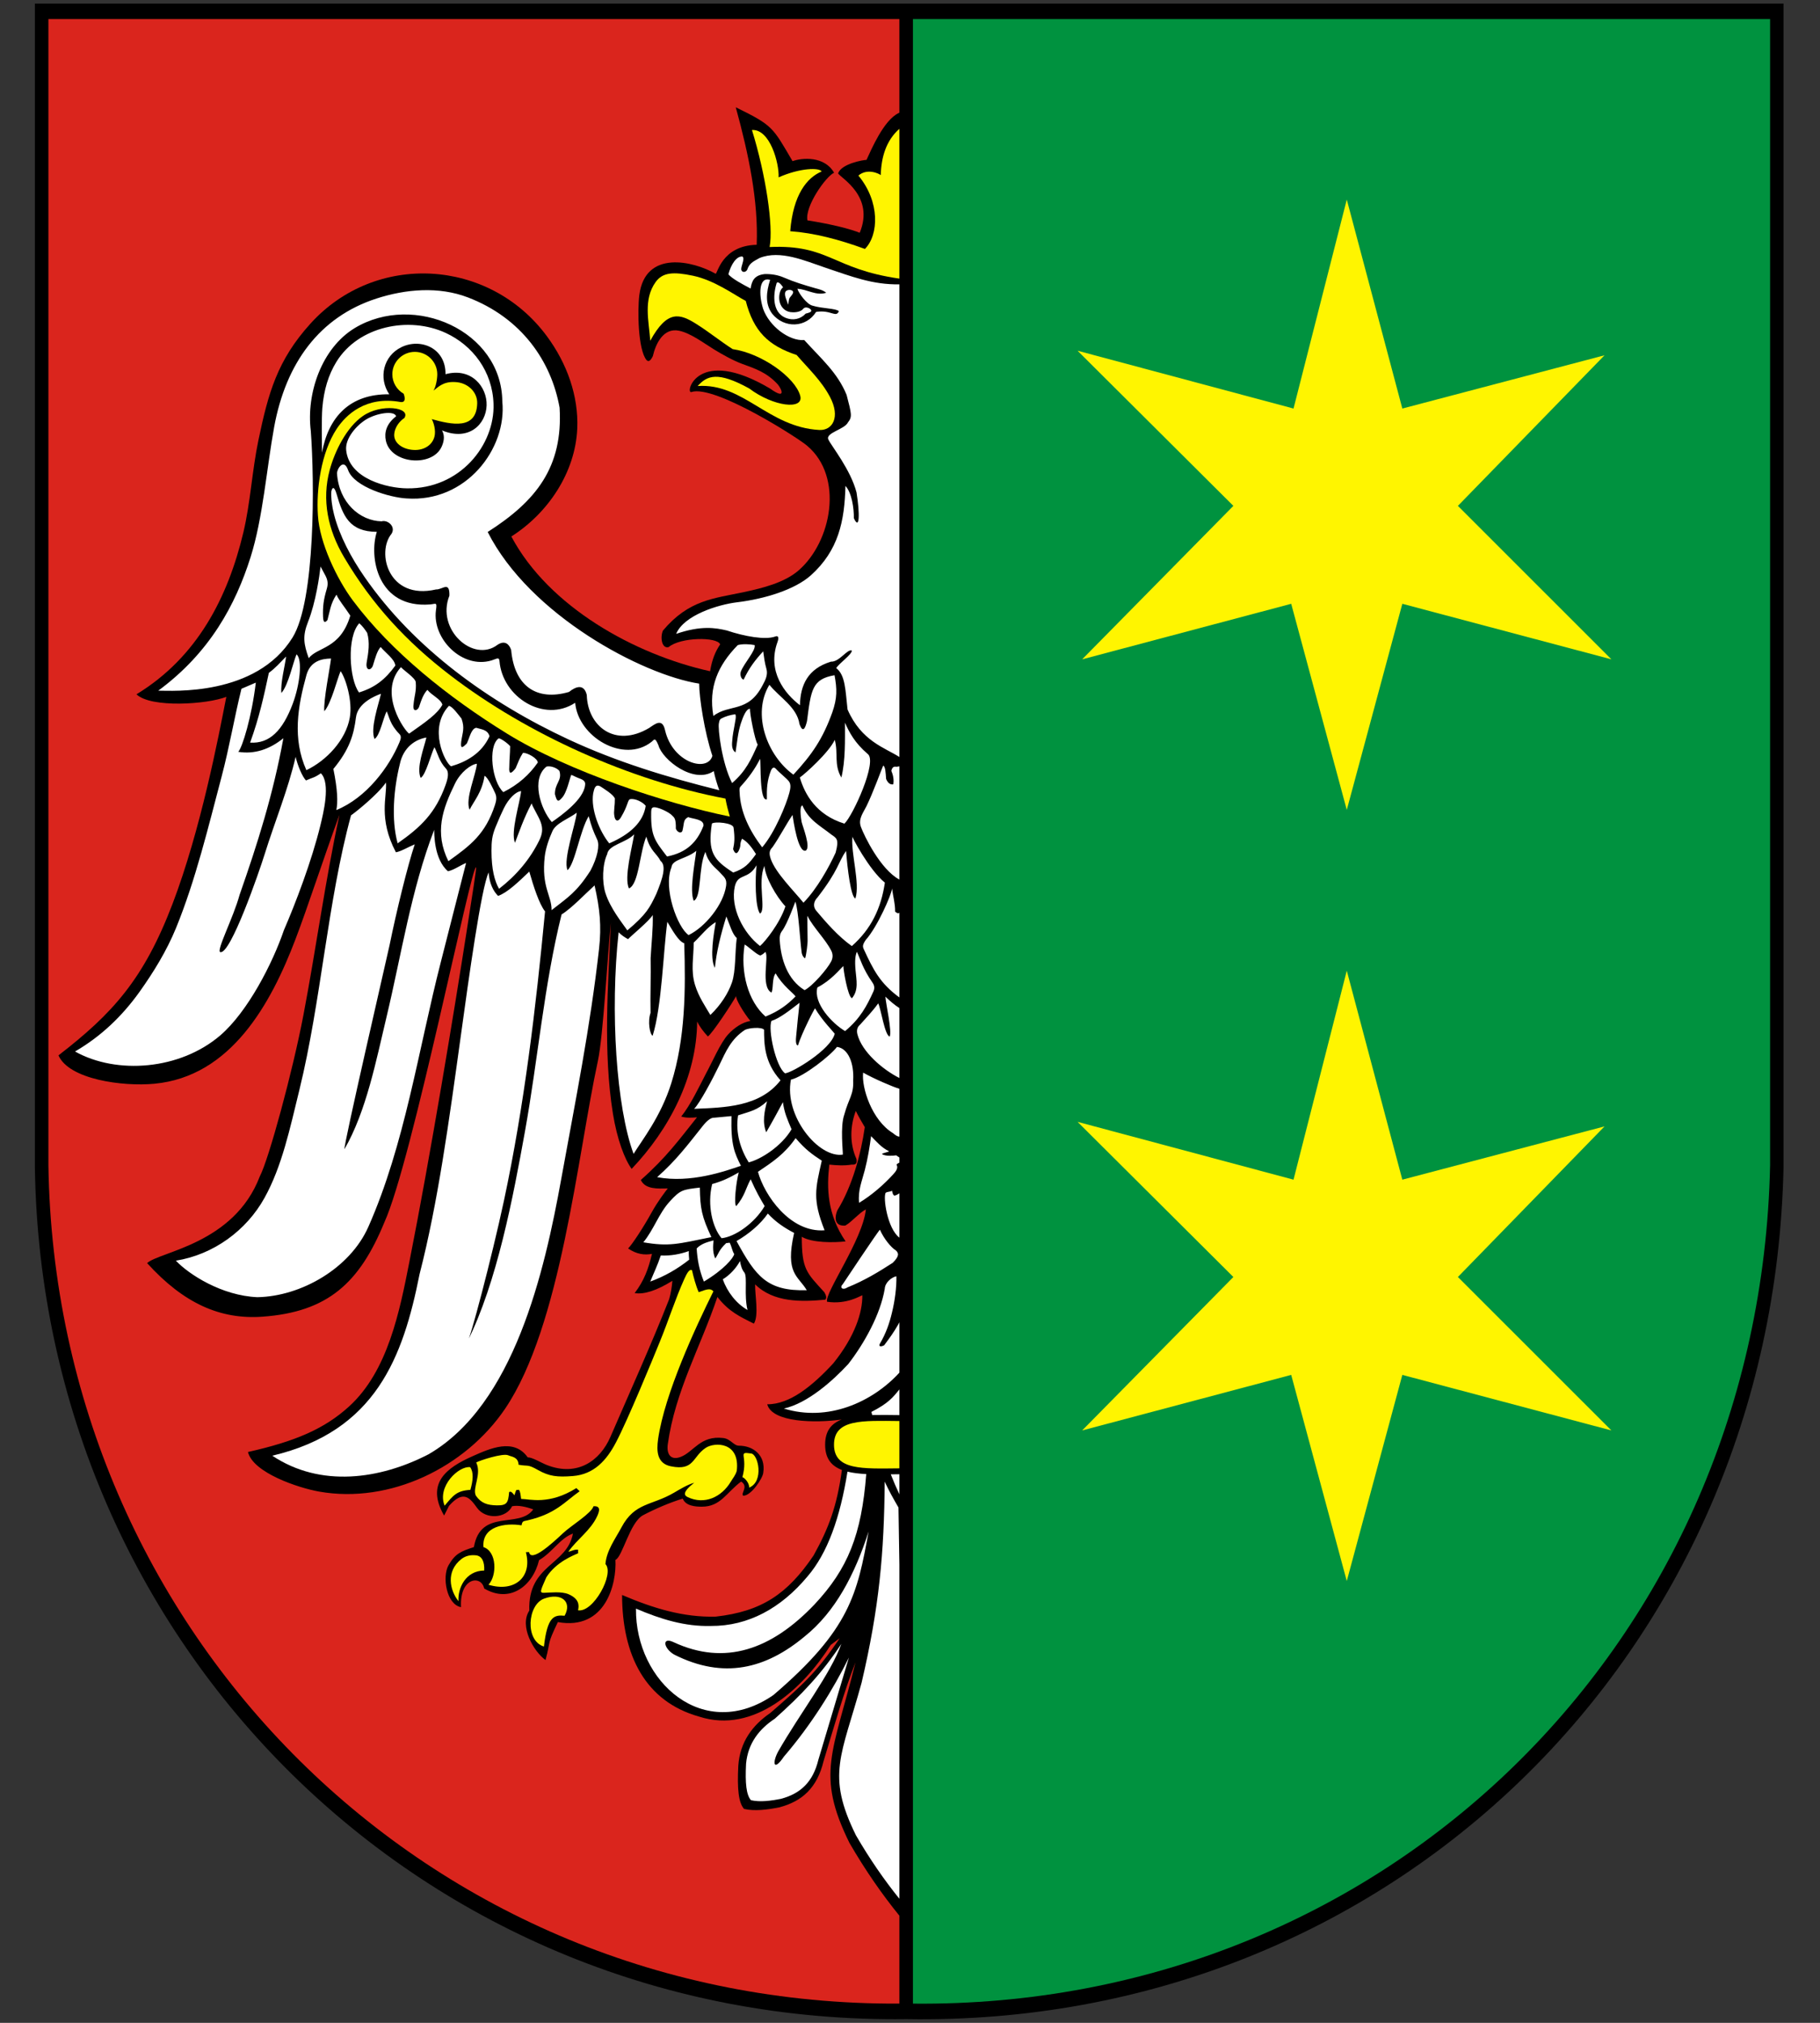 <?xml version="1.0" encoding="UTF-8"?>
<svg xmlns="http://www.w3.org/2000/svg" xmlns:xlink="http://www.w3.org/1999/xlink" width="450" zoomAndPan="magnify" viewBox="0 0 337.5 375" height="500" preserveAspectRatio="xMidYMid meet" version="1.2">
  <rect x="0" y="0" width="337.5" height="375" fill="#333333" stroke="none"/>
  <defs>
    <clipPath id="baf9e753c1">
      <path d="M 6.469 0.277 L 330.738 0.277 L 330.738 374.723 L 6.469 374.723 Z M 6.469 0.277 "></path>
    </clipPath>
  </defs>
  <g id="5ca9dd3686">
    <g clip-rule="nonzero" clip-path="url(#baf9e753c1)">
      <path style=" stroke:none;fill-rule:nonzero;fill:#000000;fill-opacity:1;" d="M 6.469 0.664 L 330.734 0.664 L 330.734 216.457 C 328.809 306.719 257.648 375.84 168.074 374.312 C 78.645 375.484 7.785 304.949 6.469 216.461 Z M 6.469 0.664 "></path>
    </g>
    <path style=" stroke:none;fill-rule:nonzero;fill:#00923f;fill-opacity:1;" d="M 169.297 3.539 L 328.246 3.539 L 328.246 216.012 C 326.359 304.477 256.926 372.309 169.297 371.441 Z M 169.297 3.539 "></path>
    <path style=" stroke:none;fill-rule:nonzero;fill:#fff500;fill-opacity:1;" d="M 120.586 63.164 C 120.32 59.488 119.258 55.547 121.574 52.293 C 122.871 50.48 124.848 50.348 128.512 51.117 C 132.496 51.953 136.184 54.676 138.293 55.789 C 139.75 61.414 142.453 64.062 147.727 65.809 C 149.945 68.367 152.301 70.547 153.902 73.566 C 155.91 77.348 154.363 79.844 151.926 79.711 C 142.457 79.188 137.863 70.992 129.371 71.562 C 131.133 69.625 133.059 68.789 138.91 72 C 143.457 75.43 149.137 76.039 148.387 73.352 C 147.441 69.949 141.23 65.492 135.863 64.723 C 133.57 63.25 131.457 61.523 129.148 60.074 C 126.078 58.137 123.762 57.367 120.586 63.164 Z M 120.586 63.164 "></path>
    <path style=" stroke:none;fill-rule:nonzero;fill:#fff500;fill-opacity:1;" d="M 297.543 65.863 L 270.352 93.781 L 298.816 122.23 L 260.047 111.934 L 249.746 150.145 L 239.441 111.934 L 200.676 122.23 L 228.715 93.781 L 199.824 65.02 L 239.871 75.738 L 249.746 36.996 L 260.047 75.738 Z M 297.543 65.863 "></path>
    <path style=" stroke:none;fill-rule:nonzero;fill:#fff500;fill-opacity:1;" d="M 297.543 208.816 L 270.352 236.734 L 298.816 265.18 L 260.047 254.883 L 249.746 293.098 L 239.441 254.883 L 200.676 265.18 L 228.715 236.734 L 199.824 207.973 L 239.871 218.691 L 249.746 179.949 L 260.047 218.691 Z M 297.543 208.816 "></path>
    <path style=" stroke:none;fill-rule:nonzero;fill:#fff500;fill-opacity:1;" d="M 65.438 111.328 C 72.555 120.84 83.18 129.309 94.031 136.008 C 105.449 143.059 123.574 148.98 135.336 151.379 C 135.016 150.266 134.73 149.148 134.527 148.043 C 116.906 144.699 97.852 136.188 83.473 125.176 C 75.359 118.961 69.012 112.086 63.816 103.312 C 60.809 98.246 59.629 92.691 61.152 87.086 C 62.086 83.637 64.285 79.184 67.285 77.129 C 70.656 74.762 76.254 75.512 74.988 77.488 C 73.984 78.148 73.18 79.332 73.105 80.492 C 72.996 82.129 74.637 83.301 76.699 83.414 C 78.766 83.531 80.441 82.344 80.641 80.52 C 80.781 79.246 80.203 77.871 80.051 77.695 C 83.773 78.727 88.352 79.734 88.492 74.797 C 88.562 72.68 86.734 70.922 84.41 70.828 C 82.035 70.676 81.094 71.957 80.379 72.41 C 80.832 71.75 81.09 70.246 81.09 69.383 C 81.09 67.098 79.219 65.23 76.922 65.23 C 74.625 65.23 72.754 67.098 72.754 69.383 C 72.754 70.926 73.602 72.273 74.852 72.992 C 75.07 73.57 75.332 74.672 74.273 74.527 C 67.828 73.363 64.16 76.895 62.438 79.496 C 59.543 83.871 58.621 90.715 58.953 95.531 C 59.254 100.641 62.5 107.391 65.438 111.328 Z M 65.438 111.328 "></path>
    <path style=" stroke:none;fill-rule:nonzero;fill:#fff500;fill-opacity:1;" d="M 82.453 279.129 C 80.988 275.551 85.105 271.695 87.188 271.988 C 87.863 272.938 87.73 274.441 87.227 276.199 C 84.688 276.34 84.047 277.227 82.453 279.129 Z M 85.023 296.832 C 83.41 294.824 82.629 291.309 85.566 289.016 C 86.305 288.441 87.234 288.207 88.312 288.336 C 89.363 288.484 89.871 289.484 89.793 291.152 C 86.34 291.188 84.863 294.414 85.023 296.832 Z M 100.895 296.359 C 97.801 297.496 97.312 304.168 100.867 305.238 C 101.516 299.613 102.762 299.355 104.703 299.531 C 106.137 296.926 104.098 295.18 100.895 296.359 Z M 138.922 275.777 C 138.984 274.859 137.953 273.863 137.668 273.852 C 138.781 269.805 136.648 269.066 139.262 269.449 C 140.625 269.559 141.711 274.672 138.922 275.777 Z M 132.293 239.391 C 131.77 238.82 131.262 238.918 129.57 239.551 C 129.047 238.402 128.578 236.605 128.328 235.492 C 127.832 235.137 127.293 236.23 126.91 237.074 C 125.25 240.734 124.008 244.711 122.324 248.82 C 121.016 252.023 116.414 263.25 114.211 267.422 C 112.496 270.688 110.172 273.324 106.23 273.633 C 103.324 273.867 101.836 273.68 99.801 272.535 C 97.738 271.371 98.039 271.883 96.16 271.535 C 96.105 270.059 94.82 270.062 94.262 269.793 C 93.305 269.328 88.879 270.762 88.309 271.121 C 89.371 273.336 87.531 275.895 88.25 277.277 C 89.203 278.66 90.367 279.043 92.129 279.07 C 94.008 279.098 94.246 278.602 94.414 276.602 C 94.824 276.383 95.012 276.77 95.406 277.199 C 95.5 276.867 95.598 276.527 95.73 276.234 C 95.887 276.219 96.051 276.199 96.219 276.18 C 96.492 276.457 96.539 277.176 96.633 277.875 C 98.297 277.898 101.824 279.035 106.883 275.867 C 107.082 276.066 107.281 276.258 107.488 276.453 C 104.676 278.438 103.082 280.613 97.859 281.84 C 97.027 282.031 96.879 281.93 96.711 282.77 C 93.711 282.273 89.332 282.918 89.652 286.805 C 92.176 287.633 92.176 292.117 90.582 293.785 C 95.461 295.254 98.75 292.34 97.52 287.758 C 97.719 287.73 97.914 287.73 98.117 287.742 C 98.449 289.645 102.141 286.371 104.426 284.211 C 105.863 282.848 109.668 280.559 110.059 279.234 C 111.426 279.137 111.195 280.117 110.719 281.121 C 109.48 283.762 107.051 285.312 105.395 287.66 C 105.859 287.625 106.637 287.141 107.219 287.316 C 107.195 287.523 107.191 287.719 107.219 287.941 C 106.473 288.297 103.16 289.496 101.309 292.406 C 100.215 294.914 99.992 295.301 100.887 295.277 C 102.031 295.254 104.156 294.977 105.453 295.551 C 107.352 296.391 107.43 297.52 107.191 298.52 C 110.023 299.012 113.992 291.738 112.273 289.949 C 112.473 287.445 114.086 285.316 115.25 283.141 C 117.715 278.504 120.812 279.164 124.988 276.723 C 126.238 275.992 127.422 275.262 128.734 274.875 C 126.453 276.66 126.887 277.234 127.52 277.535 C 130.613 279.016 133.805 277.566 135.523 274.672 C 135.895 274.043 136.395 273.488 136.625 272.668 C 137.262 267.266 132.527 267.316 130.875 268.402 C 128.371 270.059 128.773 272.711 124.43 271.832 C 121.805 271.32 121.727 268.984 122.039 266.781 C 123.262 258.324 128.988 246.074 132.293 239.391 Z M 132.293 239.391 "></path>
    <path style=" stroke:none;fill-rule:nonzero;fill:#ffffff;fill-opacity:1;" d="M 57.254 122.023 C 58.848 119.887 63.09 120.391 64.961 114.125 C 63.742 112.273 62.887 111.355 62.395 110.238 C 61.27 111.902 61.141 113.461 60.723 114.941 C 60.355 115.395 59.949 115.605 59.906 114.332 C 59.84 112.418 60 111.191 60.586 109.203 C 60.832 108.367 60.887 107.621 60.219 106.473 C 59.93 105.965 59.73 105.527 59.441 105.023 C 59.242 106.738 58.574 111.613 57.125 115.273 C 56.086 117.891 56.301 119.367 57.254 122.023 Z M 66.578 128.371 C 69.484 127.477 71.414 126.004 73.309 123.387 C 73.207 122.207 71.445 120.996 70.59 119.941 C 69.895 120.707 69.578 122.023 69.129 123.457 C 68.648 124.492 67.75 124.215 68 122.781 C 68.32 120.965 68.613 119.145 68.09 117.328 C 67.637 116.625 67.16 116 66.625 115.543 C 64.266 118.039 64.766 125.98 66.578 128.371 Z M 75.871 136.004 C 79.039 133.777 81.125 132.336 82.035 130.641 C 81.746 129.59 80.109 128.945 79.254 127.887 C 78.547 128.629 78.156 129.676 77.699 131.086 C 77.426 131.742 76.469 132.113 76.691 130.57 C 76.852 128.848 77.23 128.211 77.098 126.465 C 77.039 125.695 74.84 124.27 74.352 123.676 C 70.031 128.465 75.082 135.547 75.871 136.004 Z M 83.637 142.062 C 86.414 141.258 89.305 139.711 90.773 136.484 C 90.43 135.246 89.281 135.23 88.301 134.918 C 87.379 135.105 87.113 136.68 86.562 137.836 C 85.91 138.469 85.336 139.051 85.523 137.504 C 85.777 135.688 86.219 135.031 85.582 133.215 C 85.094 132.617 83.855 130.895 83.242 130.859 C 79.371 135.008 82.504 141.367 83.637 142.062 Z M 93.34 146.848 C 96.137 145.449 98.176 143.594 99.727 141.363 C 99.715 140.621 97.797 139.504 96.973 139.574 C 96.359 140.535 96.133 141.203 95.609 142.43 C 94.906 143.344 94.312 143.758 94.445 142.164 C 94.473 140.344 94.566 140.156 94.602 138.336 C 94.105 137.719 92.648 136.742 92.445 136.898 C 90.434 138.414 91.238 144.93 93.34 146.848 Z M 83.148 159.652 C 80.531 154.324 82.043 150.02 84.367 145.27 C 85.418 143.121 87.324 141.703 88.434 141.59 C 88.227 143.758 86.219 148.117 87.078 150.113 C 87.867 148.504 89.371 146.934 89.855 143.82 C 90.469 144.074 91.477 146.293 91.836 147.074 C 92.137 147.719 92.047 148.438 91.797 149.195 C 90.027 154.621 87.293 156.68 83.148 159.652 Z M 73.738 156.34 C 72.52 151.871 73.023 146.227 74.125 141.734 C 74.789 138.43 77.141 137.047 79.07 136.723 C 78.609 138.719 77.176 142.309 78.008 144.215 C 78.984 143.652 79.93 139.723 80.566 138.516 C 81.227 139.785 81.418 141.102 82.703 142.492 C 83.324 143.168 83.051 144.324 82.629 145.512 C 80.754 150.746 78.035 153.336 73.738 156.34 Z M 62.367 150.176 C 62.672 148.719 62.609 146.41 61.82 142.551 C 64.781 138.973 65.605 136.254 66.008 132.996 C 66.344 130.293 69.602 128.977 70.648 128.617 C 70.188 130.613 68.621 135.086 69.453 136.992 C 70.434 136.426 71.066 133.078 71.703 131.867 C 72.199 132.906 72.281 134.238 74.055 136.062 C 74.461 136.477 74.355 136.941 74.078 137.598 C 72.164 142.18 68.004 147.863 62.367 150.176 Z M 56.812 142.773 C 54.203 136.922 55.203 130.992 56.824 125.148 C 57.551 122.539 59.684 122.102 61.387 122.082 C 61.195 123.785 59.941 129.988 60.137 131.852 C 61.43 130.43 62.582 125.676 63.164 124.422 C 64.086 125.715 65.418 129.926 64.863 133.043 C 64.129 137.191 60.543 141.008 56.812 142.773 Z M 46.383 137.668 C 48.098 132.938 48.934 129.027 49.855 124.738 C 51.086 123.828 51.91 122.883 53.051 121.707 C 52.859 123.406 51.984 126.602 52.18 128.469 C 53.473 127.043 54.41 122.562 54.992 121.305 C 56.137 122.301 55.605 126.93 54.293 130.445 C 52.426 135.43 49.984 137.902 46.383 137.668 Z M 44.777 127.688 C 45.629 127.32 46.582 126.918 47.438 126.547 C 46.676 132.922 44.941 138.574 44.184 139.375 C 47.18 139.863 49.996 138.922 52.551 136.852 C 50.648 147.277 47.777 156.348 44.43 165.887 C 43.289 170.102 40.059 176.273 40.844 176.504 C 42.73 177.055 48.062 161.629 49.094 158.305 C 50.93 152.414 53.469 146.234 54.82 140.301 C 55.227 142.02 56.039 143.93 56.738 144.684 C 58.062 144.09 58.199 144.242 59.504 143.352 C 61.367 145.199 59.93 150.863 59.418 152.988 C 57.809 159.609 54.766 167.555 52.648 172.434 C 50.559 178.57 45.941 187.582 40.82 191.969 C 33.375 198.332 21.664 199.262 13.914 194.93 C 18.73 192.129 22.605 188.426 25.84 183.922 C 28.504 180.188 30.906 176.266 32.641 172.039 C 36.262 163.195 38.66 153.172 41.105 143.934 C 42.535 138.527 43.539 132.625 44.777 127.688 Z M 63.883 213.02 C 63.598 212.734 71.742 177.52 72.234 175.246 C 73.523 168.902 75.641 160.27 76.91 156.527 C 75.742 156.996 74.457 157.805 73.418 158 C 70.109 151.723 71.797 147.645 71.574 145.066 C 70.031 147.301 66.039 150.492 65.094 151.152 C 60.73 167.18 59.59 185.43 55.508 202.09 C 53.77 209.184 52.289 216.223 49.059 222.051 C 45.688 228.137 39.566 232.59 32.617 233.707 C 34.965 236.207 41.082 240.203 47.742 240.477 C 55.852 240.324 64.902 235.121 68.305 227.441 C 75.059 212.223 77.59 194.555 81.727 178.422 C 83.324 172.199 84.848 166.129 86.434 159.98 C 85.27 160.453 84.238 161.262 83.074 161.516 C 80.445 159.285 80.527 154.426 80.516 153.828 C 76.227 165.008 74.453 176.914 71.68 188.516 C 69.781 196.453 67.934 206.02 63.883 213.02 Z M 116.469 174.102 C 117.195 173.336 120.402 170.727 121.043 169.625 C 121.129 172.043 120.797 174.93 120.652 177.621 C 120.723 180.953 120.566 184.441 120.637 187.773 C 120.082 189.352 120.488 191.691 121.02 192.023 C 122.742 186.582 122.992 176.297 123.75 170.895 C 124.699 172.465 125.828 174.531 126.883 174.863 C 127.16 183.484 127.094 192.5 124.48 200.82 C 122.516 207.07 119.004 211.434 117.492 213.91 C 114.289 205.277 113.113 187.445 114.719 172.828 C 115.258 173.379 115.852 173.777 116.469 174.102 Z M 92.543 164.766 C 91.727 163.359 91.137 161.156 91.141 157.734 C 91.141 155.965 91.238 154.953 91.891 153.336 C 92.418 152.035 93.098 150.504 93.441 149.824 C 94.352 148 95.637 146.758 96.633 146.656 C 96.422 148.824 94.641 154.242 95.5 156.238 C 96.141 154.586 97.098 151.715 98.586 148.934 C 98.746 149.535 99.836 151.281 100.23 152.309 C 100.762 153.688 100.535 154.715 99.977 155.844 C 98.25 159.336 95.73 162.309 92.543 164.766 Z M 90.609 161.734 C 90.766 163.828 91.484 165.203 92.363 166.086 C 94.074 165.492 96.102 163.535 98.152 161.578 C 98.914 164.246 99.961 167.547 101.074 168.961 C 99.379 186.719 97.246 204.84 93.449 222.594 C 91.227 232.984 86.977 249.121 86.645 248.758 C 92.164 237.766 95.16 221.879 97.344 209.77 C 99.75 196.422 100.879 182.648 104.137 169.523 C 105.953 168.426 108.578 165.652 110.254 164.141 C 111.242 168.461 111.559 171.656 111.09 175.875 C 109.453 190.492 106.695 204.109 104.082 218.531 C 100.973 235.73 95.344 260.426 79.453 269.609 C 70.461 274.25 59.457 275.832 50.492 269.863 C 69.676 265.332 74.746 251.594 77.801 236.219 C 81.188 223.074 83.266 207.871 85.465 191.938 C 86.949 181.18 89.234 164.676 90.609 161.734 Z M 102.328 152.402 C 104.297 151.051 108.227 148.156 108.496 145.57 C 108.664 144.715 107.93 144.484 107.223 144.219 C 106.668 144.012 106.156 143.684 105.93 143.66 C 105.66 144.207 105.117 147.031 104.16 147.957 C 103.441 148.797 103.254 148.496 102.902 147.219 C 102.891 145.152 104.281 144.711 103.742 142.922 C 103.254 142.328 102.094 141.93 101.34 142.109 C 98.438 144.426 100.234 149.984 102.328 152.402 Z M 102.285 168.73 C 102.305 165.957 100.363 164.52 101.02 158.746 C 101.211 157.172 101.82 155.461 102.457 154.043 C 103.129 152.582 105.477 151.766 106.949 150.668 C 106.742 152.836 104.383 159.316 105.238 161.312 C 106.637 160.129 107.535 153.98 109.168 151.309 C 109.703 153.305 109.977 153.988 110.75 155.664 C 111.242 156.715 110.781 158.965 109.5 161.395 C 106.906 165.434 105.34 166.328 102.285 168.73 Z M 112.98 156.344 C 116.91 154.645 119.301 152.363 119.738 149.387 C 119.227 148.711 117.766 147.949 116.832 148.164 C 116.391 148.27 116.453 149.332 115.215 151.398 C 114.723 152.379 113.938 152.531 113.867 150.66 C 113.988 148.438 113.988 149.812 114.02 147.996 C 113.625 147.207 112.012 146.238 111.305 145.766 C 110.348 145.297 110.195 146.25 109.996 147.094 C 109.535 150.027 111.16 154.113 112.98 156.344 Z M 116.332 172.477 C 115.312 171 113.172 168.395 112.262 165.527 C 111.621 163.492 111.703 160.242 112.594 158.352 C 112.82 156.617 116.047 156.266 117.594 154.68 C 117.266 156.902 115.66 162.766 116.637 164.699 C 118.484 163.906 118.598 158.09 119.852 155.094 C 120.578 157.781 121.816 158.234 122.484 159.594 C 123.637 160.492 122.879 162.871 121.688 165.754 C 120.504 168.215 119.938 169.457 116.332 172.477 Z M 123.691 158.781 C 127.207 158.09 129.234 156.246 130.453 153.078 C 130.566 151.84 128.523 151.844 127.609 151.48 C 126.648 151.996 126.918 152.539 126.555 153.992 C 126.438 154.5 125.664 154.441 125.328 153.633 C 125.359 151.812 125.078 151.59 124.637 151.18 C 124.148 150.586 121.684 149.391 121.047 149.707 C 120.773 149.844 120.762 150.223 120.754 150.668 C 120.676 154.996 121.449 155.859 123.691 158.781 Z M 127.695 173.348 C 125.641 171.969 122.934 164.66 124.516 160.781 C 124.656 159.27 127.352 159.227 129.117 157.727 C 128.867 159.949 127.828 165.062 128.645 166.996 C 130.156 166.289 129.461 160.914 130.805 157.922 C 131.387 160.102 132.703 160.844 133.527 161.77 C 134.285 162.621 134.84 162.902 134.648 164.234 C 134.133 167.73 130.766 171.859 127.695 173.348 Z M 135.969 161.754 C 138.156 160.992 138.848 160.172 140.195 158.336 C 139.434 157.121 138.609 156.035 137.602 155.484 C 137.055 156.648 137.535 156.555 136.984 157.715 C 136.719 158.176 136.383 158.539 135.945 157.414 C 136.195 156.254 136.289 155.438 136.039 153.469 C 135.992 152.516 132.512 152.254 132.012 152.68 C 131.195 157.973 132.32 159.414 135.969 161.754 Z M 140.938 175.371 C 137.859 173.008 135.383 168.277 136.27 164.301 C 136.871 161.805 138.738 163.168 140.297 160.402 C 140.047 162.629 139.98 168.051 140.93 169.363 C 142.137 168.746 140.422 163.508 141.762 160.512 C 141.859 162.516 143.922 166.199 145.648 168.023 C 144.617 171.168 141.859 174.605 140.938 175.371 Z M 128.637 174.75 C 128.637 177.555 128.062 179.863 128.879 182.57 C 129.555 184.789 130.762 186.52 131.73 188.16 C 133.633 186.34 135.035 184.156 135.723 182.16 C 136.469 180.02 136.27 176.574 136.625 173.883 C 135.816 173.238 135.324 171.414 134.691 169.898 C 133.641 173.277 132.863 176.473 132.566 179.426 C 131.543 177.617 132.395 172.895 132.73 170.945 C 131.172 171.867 130 173.469 128.637 174.75 Z M 64.191 83.434 C 63.98 81.258 66.133 78.84 67.871 77.777 C 69.84 76.566 73.145 76.059 73.457 77.172 C 71.625 78.578 71.238 80.215 71.555 81.691 C 72.477 86.004 80 86.641 81.84 82.934 C 82.227 82.152 82.613 80.891 81.957 79.789 C 87.008 81.871 90.125 78.609 90.238 75.16 C 90.348 71.734 87.422 68.059 82.617 69.371 C 82.668 64.496 77.988 62.625 74.43 64.363 C 71.07 66 70.141 70.078 72.188 73.098 C 64.836 72.996 60.883 77.363 59.711 83.91 C 59.691 82.141 59.617 77.512 59.77 75.66 C 60.051 72.301 60.895 69.496 62.383 67.078 C 66.473 60.434 75.848 58.562 82.676 61.73 C 87.66 64.047 91.328 68.828 91.52 74.895 C 91.77 82.48 85.312 90.672 75.488 90.531 C 71.914 90.504 64.727 88.832 64.191 83.434 Z M 132.355 142.949 C 128.66 145.445 122.82 140.836 122.105 138.176 C 121.449 136.59 121.336 137.121 120.855 137.5 C 115.668 141.633 107.207 136.617 106.66 130.285 C 100.895 134.074 93.168 129.242 92.625 122.551 C 92.547 121.707 92.059 122.164 91.141 122.438 C 85.664 124.059 80.168 118.383 80.836 113.188 C 81.09 111.492 80.828 111.973 79.754 112.055 C 69.98 112.82 68.387 103.246 69.879 98.594 C 64.785 98.57 63.59 95.648 62.406 91.543 C 62.004 90.184 61.625 90.219 61.438 91.121 C 61.375 92.344 61.551 93.848 61.941 95.367 C 62.945 99.332 65.168 103.457 67.555 106.895 C 76.789 120.266 90.852 130.309 105.484 137.109 C 114.418 141.254 123.617 144.066 133.379 146.492 C 132.957 145.309 132.602 144.125 132.355 142.949 Z M 64.543 87.133 C 63.73 84.859 62.465 86.961 62.496 87.766 C 62.84 93.148 66.711 96.566 70.77 96.645 C 71.867 96.316 73.43 97.598 72.617 98.938 C 69.762 102.367 71.969 111.328 80.867 109.273 C 82.035 109.34 83.41 107.625 83.336 110.43 C 80.824 116.758 87.801 122.926 92.246 119.543 C 93.656 118.605 94.453 119.48 94.789 120.496 C 95.383 127.184 99.496 130.02 105.512 128.277 C 106.879 127.176 108.324 126.789 108.812 128.836 C 108.965 134.621 114.047 138.73 120.391 134.945 C 121.469 134.227 122.84 133.016 123.344 135.441 C 124.773 141.43 131.184 143.246 132.109 140.125 C 130.625 135.738 129.652 129.227 129.652 126.734 C 119.102 125.094 98.223 114.02 90.438 98.621 C 99.434 92.883 104.426 86.578 103.77 75.578 C 102.234 66.938 96.684 58.926 86.766 55.133 C 81.355 53.062 75.234 53.586 69.789 55.352 C 59.258 58.773 53.016 67.285 50.84 79.156 C 49.438 86.855 48.758 96.035 46.461 103.305 C 43.699 112.043 38.957 120.961 29.348 128.039 C 31.875 128.035 47.457 129.137 54.25 118.188 C 58.5 111.328 58.332 89.215 57.633 79.875 C 56.777 72.922 59.637 64.547 65.785 60.816 C 76.805 54.18 93.031 61.332 93.148 74.414 C 94.027 83.195 86.414 93.191 75.395 92.402 C 72.383 92.25 65.684 90.324 64.543 87.133 Z M 146.129 56.484 C 146.262 56.16 146.238 55.602 146.395 55.285 C 146.543 54.984 147.293 54.359 147.02 53.984 C 146.746 53.609 145.812 53.691 145.637 54.121 C 145.359 54.793 145.98 55.773 146.129 56.484 Z M 143.965 52.676 C 144.082 51.957 144.746 52.52 145.211 53.27 C 144.688 53.609 144.422 54.617 144.504 55.512 C 144.625 56.746 145.398 57.668 146.551 57.855 C 147.102 57.941 148.387 57.941 148.926 57.266 C 149.273 56.828 149.898 57.016 150.223 57.266 C 150.727 57.656 150.383 57.918 149.414 58.133 C 148.43 59.195 147.02 59.469 145.676 58.918 C 143.242 57.918 143.336 54.766 143.965 52.676 Z M 166.781 140.336 C 164.16 138.633 159.738 137.441 157.168 131.523 C 156.766 128.016 156.781 125.152 155.066 123.855 C 155.645 122.918 157.953 121.371 157.969 120.605 C 157.121 120.246 155.668 122.742 154.09 122.66 C 149.816 123.965 148.41 126.977 148.344 130.738 C 145.535 128.602 142.203 124.457 144.18 119.012 C 144.422 118.344 144.441 117.703 143.68 118.027 C 141.867 118.637 138.156 118.012 134.773 116.879 C 132.723 116.395 130.039 115.914 125.387 117.508 C 126.824 114.035 133.188 112.07 136.691 111.652 C 141.844 111.027 147.379 109.312 150.348 106.672 C 155.512 102.047 156.621 96.555 156.777 90.082 C 157.949 91.32 158.375 94.246 158.336 96.059 C 159.414 98.422 159.469 95.254 158.836 91.297 C 157.734 87.043 154.176 82.684 153.613 81.484 C 153.02 80.23 156.594 79.641 157.254 78.297 C 158.059 77.27 157.926 76.766 156.992 73.203 C 155.305 69.086 152.355 66.582 149.145 63.047 C 146.27 63.238 142.66 60.457 141.516 57.262 C 140.664 54.605 140.715 51.223 142.812 51.887 C 142.098 54.137 141.832 56.344 143.203 58.172 C 145.434 60.922 149.484 60.781 151.336 57.824 C 154.078 57.371 155.027 58.992 155.562 57.691 C 155.004 57.141 152.52 57.234 150.641 56.656 C 149.617 56.395 148.145 54.43 147.867 53.539 C 149.621 53.586 151.289 54.891 153.219 54.273 C 152.543 53.738 151.859 53.621 151.117 53.41 C 149.031 52.809 147.324 52.297 145.352 51.449 C 144.242 50.969 143.012 50.773 141.797 50.809 C 139.91 51.016 139.414 52.023 139.195 53.488 C 137.574 52.648 135.703 51.625 135.074 50.852 C 135.543 49.035 136.582 47.441 137.68 47.559 C 138.238 47.969 137.266 49.52 137.488 50.082 C 137.684 50.574 138.305 50.48 138.562 50.004 C 138.945 48.848 139.555 48.539 140.84 47.836 C 144.668 46.262 149.387 48.391 153.047 49.621 C 157.871 51.242 161.77 52.793 166.781 52.715 Z M 136.816 119.586 C 137.656 119.355 138.961 119.391 139.941 119.586 C 140.188 120.59 138.051 122.836 137.371 124.508 C 137.168 125.332 137.539 125.93 137.902 125.984 C 138.934 123.801 140.02 122.387 141.527 120.746 C 141.688 121.898 141.805 122.887 142.125 123.996 C 142.43 125.031 141.984 126.012 141.395 127.07 C 138.699 132.238 135.223 130.441 132.289 132.73 C 131.359 127.438 133.105 123.371 136.816 119.586 Z M 133.668 133.246 C 134.559 132.77 135.449 132.539 136.34 132.414 C 136.516 132.668 136.445 133.172 136.34 133.711 C 136.047 135.578 135.871 135.891 135.758 137.68 C 135.688 138.648 135.965 139.215 136.395 139.477 C 136.688 137.676 136.828 135.812 137.387 134.09 C 137.762 132.949 138.402 131.293 139.094 131.418 C 138.977 132.059 139.992 137.297 140.512 138.039 C 139.277 140.801 138.332 142.957 135.758 145.164 C 133.859 141.484 133.086 135.02 133.316 134.055 C 133.402 133.684 133.371 133.543 133.668 133.246 Z M 142.676 126.949 C 144.543 129.285 147.809 131.09 148.254 134.238 C 148.879 135.91 149.305 135.105 149.648 133.688 C 150.395 127.938 150.57 125.887 154.758 125.176 C 155.23 127.758 155.27 129.371 154.352 132.035 C 152.574 136.984 150.598 139.852 147.125 143.609 C 142.277 140.109 139.371 132.41 142.676 126.949 Z M 146.961 151.082 C 147.133 152.129 147.957 158.066 149.387 157.699 C 150.453 157.184 148.828 153.176 148.648 152.363 C 148.289 150.207 148.449 149.348 148.801 149.32 C 149.965 152.016 151.902 152.945 154.215 154.75 C 155.125 155.387 155.637 155.574 154.957 158.07 C 153.727 160.762 151.488 164.801 148.992 167.348 C 147.164 165.09 143.848 161.84 142.941 159.266 C 142.547 158.133 142.688 157.648 143.254 157.051 C 144.57 155.164 145.777 152.816 146.961 151.082 Z M 137.406 145.727 C 138.688 144.34 139.984 142.609 140.949 140.676 C 141.125 141.457 140.801 148.648 142.207 148.176 C 142.168 146.195 142.246 144.691 142.957 142.867 C 143.18 142.328 143.508 142.109 143.879 142.523 C 144.5 143.223 145.941 144.355 146.309 144.871 C 146.711 145.434 146.59 146.164 146.367 147.008 C 145.809 149.102 143.711 154.324 141.336 157.082 C 138.945 153.93 137.301 150.539 137.156 146.91 C 137.137 146.43 137.039 146.07 137.406 145.727 Z M 156.023 144.145 C 156.797 140.938 156.688 137.223 156.688 133.965 C 157.516 135.84 158.535 137.738 160.895 139.762 C 162.801 141.098 158.125 151.273 156.59 152.691 C 151.32 151.062 149.234 147.23 148.32 144.137 C 149.336 143.422 153.691 139.523 154.797 137.16 C 155.488 139.676 154.602 141.734 156.023 144.145 Z M 166.781 163.059 C 163.262 161.18 160.238 154.926 159.641 153.281 C 159.117 151.832 160.051 150.719 160.676 149.453 C 161.906 146.957 163.582 142.328 163.781 141.922 C 164.203 142.152 164.223 143.195 164.32 144.406 C 164.652 145.172 165.098 145.504 165.648 145.402 C 165.801 144.602 165.629 143.684 165.289 142.891 C 165.457 142.219 165.75 142.051 166.246 142.148 C 166.41 142.117 166.594 142.09 166.781 142.066 Z M 130.531 237.582 C 129.684 235.531 129.309 233.484 129.191 231.438 C 130.168 230.422 131.539 230.188 132.316 229.949 C 132.324 230.27 131.992 232.004 132.645 233.297 C 133.305 232.32 133.285 231.77 134.66 230.457 C 134.879 230.445 135.098 230.387 135.316 230.379 C 135.738 231.242 135.773 231.914 136.156 232.48 C 136 233.211 134.258 235.363 130.531 237.582 Z M 120.586 237.582 C 121.207 236.051 121.938 234.551 122.535 232.746 C 124.336 232.828 126.07 232.523 127.734 231.93 C 127.699 232.426 127.758 233.023 127.801 233.523 C 125.625 235.234 123.316 236.586 120.586 237.582 Z M 137.227 233.781 C 137.379 234.672 137.594 235.395 138.07 235.957 C 138.613 236.855 137.953 240.16 138.621 242.848 C 136.578 241.695 134.855 239.512 134.039 237.16 C 135.363 236.359 136.523 235.07 137.227 233.781 Z M 119.301 230.301 C 121.273 227.891 122.176 224.934 124.203 222.73 C 126.199 220.551 126.594 220.539 129.777 220.16 C 129.844 224.031 130.125 225.523 131.918 229.34 C 125.668 230.609 124.117 231.129 119.301 230.301 Z M 132.062 219.5 C 133.879 219.008 135.309 218.324 136.992 217.352 C 136.508 219.133 136.043 223.324 136.531 223.594 C 138.148 221.652 138.242 220.387 139.203 218.613 C 140.191 220.875 141.027 222.297 141.797 223.59 C 139.922 226.777 136.281 229.301 133.805 229.543 C 132.148 227.598 131.094 223.457 132.062 219.5 Z M 136.582 230.07 C 138.875 228.762 141.07 226.895 142.387 224.969 C 143.84 226.551 145.48 227.633 147.262 228.566 C 145.535 236.16 148.012 236.488 149.602 239.18 C 142.262 239.387 140.156 236.641 136.582 230.07 Z M 121.859 218.227 C 128.059 219.395 134.473 217.117 137.395 216.117 C 136.238 213.785 135.508 212.328 135.641 206.906 L 132.473 207.203 C 131.809 207.145 131.047 207.82 130.316 208.738 C 127.492 212.293 125.375 215.121 121.859 218.227 Z M 136.871 206.766 C 139.195 206 140.355 205.867 142.246 204.16 C 141.762 205.941 141.328 208.086 142.09 209.902 C 143.305 207.809 144.227 206.094 145.184 204.32 C 145.445 206.312 146.043 207.59 146.785 209.352 C 144.91 212.539 141.023 214.961 138.836 215.484 C 137.379 213.129 136.332 210.059 136.871 206.766 Z M 140.555 217.234 C 143.34 215.348 145.441 213.992 147.543 210.992 C 149.348 213.113 150.621 214.008 152.391 215.168 C 151.223 220.367 150.621 222.297 152.91 228.074 C 146.516 228.562 141.715 221.531 140.555 217.234 Z M 138.133 190.93 C 138.855 190.555 141.195 190.336 141.691 190.895 C 141.703 193.434 141.676 196.898 144.738 200.273 C 140.891 205.238 134.324 205.324 128.711 205.559 C 129.719 204.609 132.191 199.961 133.359 197.523 C 134.609 194.91 135.555 192.633 138.133 190.93 Z M 146.668 200.148 C 149.051 199.605 154.066 195.633 155.207 194.078 C 157.289 194.34 158.406 197.098 158.211 200.312 C 158.336 202.949 157.371 203.629 156.559 206.648 C 155.777 208.848 156.344 213.539 156.293 214.047 C 151.812 214.73 145.367 206.91 146.668 200.148 Z M 151.156 186.957 C 152.441 189.148 154.559 191.281 154.793 191.637 C 154.07 194.621 146.82 198.918 145.578 198.977 C 143.855 197.734 142.371 190.84 143.062 189.258 C 144.59 188.785 146.543 187.23 148.273 185.898 C 148.035 187.914 147.824 190.145 147.633 192.164 C 147.469 193.602 147.836 193.914 148 193.758 C 148.566 191.746 151.273 186.449 151.156 186.957 Z M 138.082 175.102 C 138.629 175.34 140.25 176.93 140.98 177.129 C 141.344 177.004 141.641 176.746 141.926 176.477 C 142.648 177.273 141 182.824 143.027 184.004 C 143.449 183.598 143.117 181.281 143.836 180.445 C 145.102 182.695 147.188 184.168 147.527 184.715 C 146.082 186.203 144.48 187.434 141.961 188.453 C 138.742 185.633 137.258 180.293 138.082 175.102 Z M 147.496 167.164 C 148.086 168.824 148.348 174.34 148.676 176.695 C 148.816 177.246 149.043 177.523 149.301 177.66 C 149.527 176.996 149.805 174.793 149.758 174.16 C 149.73 172.93 149.727 171.004 149.703 169.773 C 150.914 172.066 153.059 174.109 154.133 176.211 C 154.496 176.906 154.461 177.586 154.137 178.227 C 153.395 179.68 150.602 182.875 149.199 183.555 C 146.023 181.613 144.805 177.836 144.59 174.273 C 144.555 173.656 144.629 173.09 145.02 172.582 C 146.027 171.27 147.551 166.918 147.496 167.164 Z M 156.895 157.738 C 157.141 160.961 157.77 166.273 158.625 166.57 C 159.535 163.742 157.742 158.164 158.078 155.051 C 157.793 154.863 161.184 161.301 164.09 163.625 C 163.391 168.383 161.551 172.219 157.961 175.387 C 155.391 173.562 153.121 170.918 151.387 168.863 C 150.723 168.105 150.848 167.117 151.605 166.359 C 155.543 161.262 155.406 159.887 156.895 157.738 Z M 166.781 184.91 C 163.152 182.246 161.945 179.77 160.184 175.98 C 159.953 175.477 159.922 175.168 160.535 174.258 C 162.723 171.824 165.355 165.766 165.422 164.707 C 165.617 166.266 165.996 167.414 165.992 169 C 166.34 169.316 166.594 169.379 166.781 169.191 Z M 156.715 191.148 C 159.551 188.785 160.746 186.469 161.961 183.809 C 162.207 183.27 162.191 182.723 161.797 182.164 C 159.98 179.574 159.531 177.758 158.898 176.445 C 158.617 177.109 158.488 178.02 158.652 179.871 C 158.797 181.617 159.277 183.555 157.973 185.066 C 157.199 184.691 156.387 179.797 156.391 179.09 C 155.703 179.707 154.16 181.719 151.578 183.055 C 150.766 185.973 154.32 189.738 156.715 191.148 Z M 164.188 184.758 C 165.043 185.578 165.922 186.34 166.781 186.875 L 166.781 199.844 C 163.609 198.246 159.82 194.961 159 191.746 C 158.836 191.121 158.91 190.438 159.461 189.992 C 160.59 188.719 161.84 187.434 162.855 186.008 C 163.391 187.07 164.039 191.883 164.98 192.172 C 165.449 191.203 164.27 186.137 164.188 184.758 Z M 160.059 198.848 C 162.023 199.957 165.43 201.438 166.781 201.844 L 166.781 210.715 C 166.469 210.711 166.086 210.492 165.594 210.066 C 161.66 207.676 159.738 201.594 160.059 198.848 Z M 161.535 210.621 C 162.52 211.641 163.484 212.762 164.82 213.402 C 165.105 213.527 163.504 213.746 163.566 213.965 C 164.27 214.367 165.453 214.273 166.199 214.18 C 166.391 214.336 166.598 214.453 166.781 214.578 L 166.781 215.527 C 166.539 215.652 166.305 215.766 166.25 215.941 C 166.609 216.426 166.188 217.113 165.688 217.645 C 163.918 219.594 161.617 221.605 159.309 222.98 C 159.074 220.672 159.816 219.062 160.371 216.902 C 160.93 214.723 161.254 212.73 161.535 210.621 Z M 166.781 229.441 C 164.527 227.707 163.738 221.984 164.234 221.125 C 164.668 220.855 164.988 221 165.422 220.734 C 165.477 221.043 165.57 221.574 165.891 221.656 C 166.262 221.555 166.531 221.391 166.781 221.219 Z M 163.176 227.973 C 163.906 229.656 165.273 231.293 166.109 231.793 C 166.676 232.305 166.812 232.84 165.551 234.102 C 162.887 235.82 160.371 237.355 157.168 238.656 C 156.301 239.25 155.609 238.723 156.289 238.062 C 156.289 238.062 162.996 227.973 163.176 227.973 Z M 166.227 236.598 C 166.27 238.645 165.953 241.141 165.383 243.43 C 164.945 245.254 164.32 247.145 163.168 249.094 C 162.848 249.699 163.418 249.684 163.961 249.391 C 165.074 247.895 165.688 247.066 166.559 245.551 C 166.641 245.406 166.715 245.262 166.781 245.125 L 166.781 254.469 C 161.715 259.988 153.5 263.621 145.359 261.121 C 149.754 260.148 154.426 255.984 157.316 252.852 C 160.258 249.051 163.246 243.719 164.066 238.938 C 164.121 237.734 165.359 236.77 166.227 236.598 Z M 160.637 273.27 C 159.758 284.531 157.238 290.828 151.035 297.441 C 143.027 305.852 134.422 308.832 124.945 304.449 C 122.719 303.363 122.988 305.527 125 306.723 C 134.207 311.375 142.031 309.363 149.223 303.363 C 154.922 298.789 158.531 291.836 161.078 283.91 C 158.969 295.477 157.648 302.07 143.426 314.227 C 130.539 323.141 117.789 311.836 117.934 298.211 C 122.543 300.18 127.008 301.555 131.828 301.426 C 138.801 301.465 144.848 298.098 149.723 292.27 C 153.465 287.934 155.793 281.34 157.156 272.82 C 158.172 273.07 159.344 273.203 160.637 273.27 Z M 157.422 307.281 C 155.609 313.258 153.574 320.25 151.762 326.223 C 150.762 330.34 148.461 332.531 144.75 333.488 C 142.996 333.828 140.957 334.117 139.258 333.727 C 138.398 332.75 138.16 330.617 138.352 326.934 C 138.711 323.191 140.754 320.551 143.676 318.621 C 148.582 314.254 152.469 310.16 156.02 304.742 C 154.066 310.273 148.273 317.727 144.285 324.73 C 143.199 326.754 143.395 328.551 145.375 325.637 C 150.477 319.699 154.578 313.066 157.422 307.281 Z M 166.781 262.34 C 164.992 262.32 163.293 262.293 161.742 262.328 C 161.691 262.137 161.641 261.941 161.59 261.746 C 164.727 260.156 165.609 259.035 166.781 257.574 Z M 166.781 352 C 164.016 348.574 161.309 344.688 158.719 340.223 C 153.172 328.965 156.035 325.574 159.773 311.949 C 163.039 298.043 163.961 287.875 164.059 274.668 C 164.832 276.359 165.715 277.922 166.613 279.469 C 166.664 282.996 166.715 286.52 166.781 290.047 Z M 166.781 277.023 C 166.215 275.824 165.688 274.598 165.188 273.316 C 165.711 273.312 166.242 273.305 166.781 273.297 Z M 166.781 277.023 "></path>
    <path style=" stroke:none;fill-rule:nonzero;fill:#fff500;fill-opacity:1;" d="M 166.781 272.207 C 159.992 272.266 154.656 272.609 154.656 267.82 C 154.656 263.031 159.992 263.371 166.781 263.434 Z M 166.781 272.207 "></path>
    <path style=" stroke:none;fill-rule:nonzero;fill:#fff500;fill-opacity:1;" d="M 166.781 23.879 C 164.328 26.039 163.414 29.137 163.328 32.465 C 163.09 32.234 160.875 31.102 159.18 32.547 C 163.211 37.402 162.977 43.543 160.391 46.152 C 155.625 44.406 150.988 43.18 146.539 42.863 C 147.078 36.07 149.641 32.941 152.367 31.785 C 151.961 31.055 148.398 31.102 144.383 32.879 C 144.52 30.336 142.809 23.887 139.441 24.102 C 142.02 32.41 143.445 41.977 142.715 45.793 C 153.816 45.316 154.297 49.855 166.781 51.652 Z M 166.781 23.879 "></path>
    <path style=" stroke:none;fill-rule:nonzero;fill:#da251d;fill-opacity:1;" d="M 8.977 3.539 L 166.781 3.539 L 166.781 20.891 C 166.719 20.922 166.66 20.953 166.605 20.98 C 163.855 22.328 161.605 27.664 160.684 29.641 C 160.098 29.645 156.023 30.34 155.418 32.145 C 155.934 33.027 162.23 36.379 159.426 43.152 C 156.254 41.898 150.914 41.039 149.73 40.852 C 149.219 38.27 153.156 32.684 154.672 32.027 C 152.906 28.902 148.762 29.23 146.969 29.875 C 143.273 23.582 143.359 23.273 136.441 19.887 C 138.844 28.637 140.645 37.25 140.32 45.379 C 133.766 45.539 133.035 50.895 132.695 50.742 C 128.508 48.363 119.629 46.273 118.559 54.703 C 118.195 57.562 118.312 64.82 119.887 66.746 C 120.32 67.191 120.691 66.773 121.062 66.02 C 121.59 63.723 123.016 60.715 125.914 61.309 C 128.117 61.762 130.605 63.68 132.391 64.766 C 133.906 65.691 135.949 66.844 137.648 67.465 C 140.062 68.352 142.121 68.992 144.219 71.246 C 144.957 72.125 145.867 74.223 142.793 72.031 C 129.281 64.023 126.984 72.98 128.195 72.68 C 132.516 71.219 148.453 81.484 149.703 82.66 C 156.48 88.402 154.262 100.375 148.098 105.738 C 145.465 108.031 141.348 109.039 137.977 109.758 C 132.312 110.973 127.762 111.18 122.934 116.898 C 122.398 118.137 122.703 120.305 123.992 119.961 C 126.188 118.094 133.039 118.039 133.547 119.457 C 132.68 120.746 132.047 122.203 131.68 124.438 C 117.633 121.328 101.738 112.465 94.824 99.457 C 101.629 95.129 106.711 87.582 107.047 79.406 C 107.293 73.434 105.176 67.395 101.375 62.273 C 90.707 47.906 69.656 46.629 57.547 60.02 C 51.438 66.781 49.754 72.805 47.91 81.66 C 46.742 87.266 46.445 93.191 45.129 98.711 C 42.262 110.734 36.594 121.852 25.305 128.711 C 27.973 131.289 38.441 130.582 41.969 129.18 C 40.496 136.738 37.215 153.852 32.012 167.516 C 26.652 181.59 20.844 187.926 10.844 195.648 C 12.789 200.109 22.715 201.453 28.594 200.91 C 42.859 199.59 50.262 186.023 54.785 174.141 C 57.16 167.91 59.766 159.75 62.949 151.047 C 60.32 163.211 58.621 175.809 56.266 188.18 C 54.266 198.676 49.82 214.988 48.172 218.098 C 43.391 230.648 29.555 232.027 27.281 234.16 C 34.074 241.648 40.879 244.648 48.652 244.094 C 60.828 243.227 66.672 237.801 71.262 226.633 C 76.406 215.406 87.453 160.004 88.285 160.797 C 88.391 160.883 87.641 165.551 86.504 172.844 C 84.172 187.773 79.91 213.711 75.922 233.895 C 74.105 243.098 71.945 254.184 64.707 260.758 C 60.148 264.891 54.793 267.195 45.984 269.176 C 46.918 273.027 55.316 275.836 59.207 276.52 C 72.336 278.832 86.297 272.039 93.664 261.156 C 104.055 245.797 107.07 214.238 110.875 196.66 C 111.871 192.07 112.695 176.531 113.285 171.055 C 112.75 182.551 111.824 195.039 113.66 206.445 C 114.426 211.195 115.832 214.918 117.133 216.691 C 124.102 209.363 129.188 199.645 129.281 189.371 C 129.711 190.293 130.418 191.215 131.254 192.137 C 131.988 191.781 136.082 185.516 136.52 184.621 C 136.328 185.137 137.934 187.789 139.152 189.273 C 137.691 189.477 136.152 190.539 135.043 191.742 C 133.602 193.309 132.051 196.953 130.965 198.926 C 129.559 201.637 128.062 204.82 126.328 206.984 C 127.277 207.297 128.492 207.199 129.25 207.129 C 125.992 211.195 123.66 214.484 118.832 218.75 C 119.684 220.535 121.996 220.344 123.828 220.32 C 123.449 220.809 122.035 222.605 120.816 224.809 C 119.223 227.695 117.203 230.719 116.477 231.449 C 118.047 232.52 119.523 232.707 120.902 232.445 C 120.227 235.285 119.445 237.398 117.691 239.719 C 119.449 240.008 121.781 239.246 124.684 237.441 C 124.59 238.648 124.398 239.77 124.086 240.852 C 120.898 248.988 116.398 258.961 113.207 266.352 C 111.266 270.844 107.059 273.766 101.477 271.617 C 100.359 271.188 98.637 270.113 97.867 270.18 C 95.273 266.496 90.812 268.543 87.598 269.973 C 82.906 272.059 78.871 274.914 82.355 280.961 C 82.652 280.367 82.953 279.762 83.266 279.16 C 85.98 276.09 87.176 277.75 88.477 279.547 C 90.066 281.754 93.898 281.484 94.961 279.234 C 96.059 279 97.539 279.324 98.887 279.816 C 96.285 283.473 89.137 279.566 87.879 286.805 C 85.395 287.609 84.398 288.047 83.172 290.184 C 81.957 292.305 82.793 297.449 85.492 297.941 C 85.184 292.387 89.266 291.934 89.781 294.473 C 94.477 297.254 98.766 294.137 99.965 289.223 C 102.434 287.785 103.855 285.168 106.246 284.297 C 105.145 290.23 97.859 290.012 98.156 298.574 C 96.254 301.473 98.965 306.164 101.16 307.746 C 102.211 303.844 101.316 305.18 103.445 300.707 C 112.328 302.301 114.371 293.555 114.121 289.18 C 115.438 288.641 116.785 282.191 119.258 280.891 C 121.422 279.75 124.16 278.566 126.605 277.816 C 127.141 279.18 128.926 279.32 130.16 279.316 C 133.637 279.309 134.656 276.742 137.434 274.656 C 138.879 275.578 137.301 276.832 137.82 277.281 C 139.301 277.324 141.465 273.996 141.539 273.023 C 142.043 269.773 139.66 267.996 137.016 268.008 C 136.059 268.008 135.496 266.75 134.125 266.586 C 129.867 266.066 128.645 269.16 126.238 270.082 C 124.324 270.816 123.582 269.516 123.836 267.719 C 125.223 257.828 129.922 249.695 133.035 240.434 C 135.199 243.223 137.336 244.129 139.797 245.383 C 140.773 243.859 139.957 239.934 140.035 238.102 C 143.438 241.469 148.613 241.363 153.043 240.938 C 153.309 240.656 153.25 240.199 152.863 239.555 C 149.551 235.922 148.684 235.328 148.68 229.277 C 150.586 230.422 154.641 230.383 156.812 230.133 C 153.367 225.098 153.289 220.188 153.789 215.895 C 155.027 216.043 156.688 216.117 157.93 215.898 C 158.82 215.969 158.945 215.574 158.816 214.84 C 157.559 212.082 157.609 208.805 158.699 205.949 C 159.176 206.922 159.746 207.922 160.367 208.953 C 159.668 213.914 158.035 219.922 155.27 224.398 C 154.594 226.113 155.016 227.332 156.742 227.207 C 157.941 226.539 159.332 224.836 160.57 224.195 C 160 229.805 152.852 239.781 153.371 241.324 C 157.016 241.871 159.535 240.219 159.91 240.121 C 159.957 243.246 158.555 247.75 154.508 252.758 C 150.648 256.922 146.453 260.371 142.277 260.328 C 143.148 263.699 151.156 263.852 156.074 263.156 C 154.148 263.902 153.012 265.285 153.012 267.82 C 153.012 270.379 154.168 271.762 156.121 272.504 C 155.199 279.273 153.668 283.312 150.867 288.359 C 146.039 295.504 141.234 298.742 132.719 299.695 C 126.695 299.859 121.117 298.137 115.359 295.684 C 115.375 306.801 119.605 315.422 129.672 318.238 C 139.805 321.488 148.906 313.062 154.051 304.938 L 155.711 303.703 C 151.406 310.09 148.789 312.387 142.879 317.531 C 139.543 319.812 137.219 322.922 136.91 327.336 C 136.684 331.684 136.961 334.199 137.977 335.344 C 139.98 335.809 142.383 335.469 144.453 335.066 C 148.832 333.941 151.543 331.355 152.719 326.496 C 154.859 319.453 156.438 313.848 158.645 308.168 C 154.477 324.992 151.223 328.863 157.52 341.641 C 160.492 346.766 163.602 351.223 166.781 355.137 L 166.781 371.434 C 79.352 371.883 10.266 302.707 8.977 216.012 Z M 8.977 3.539 "></path>
  </g>
</svg>
